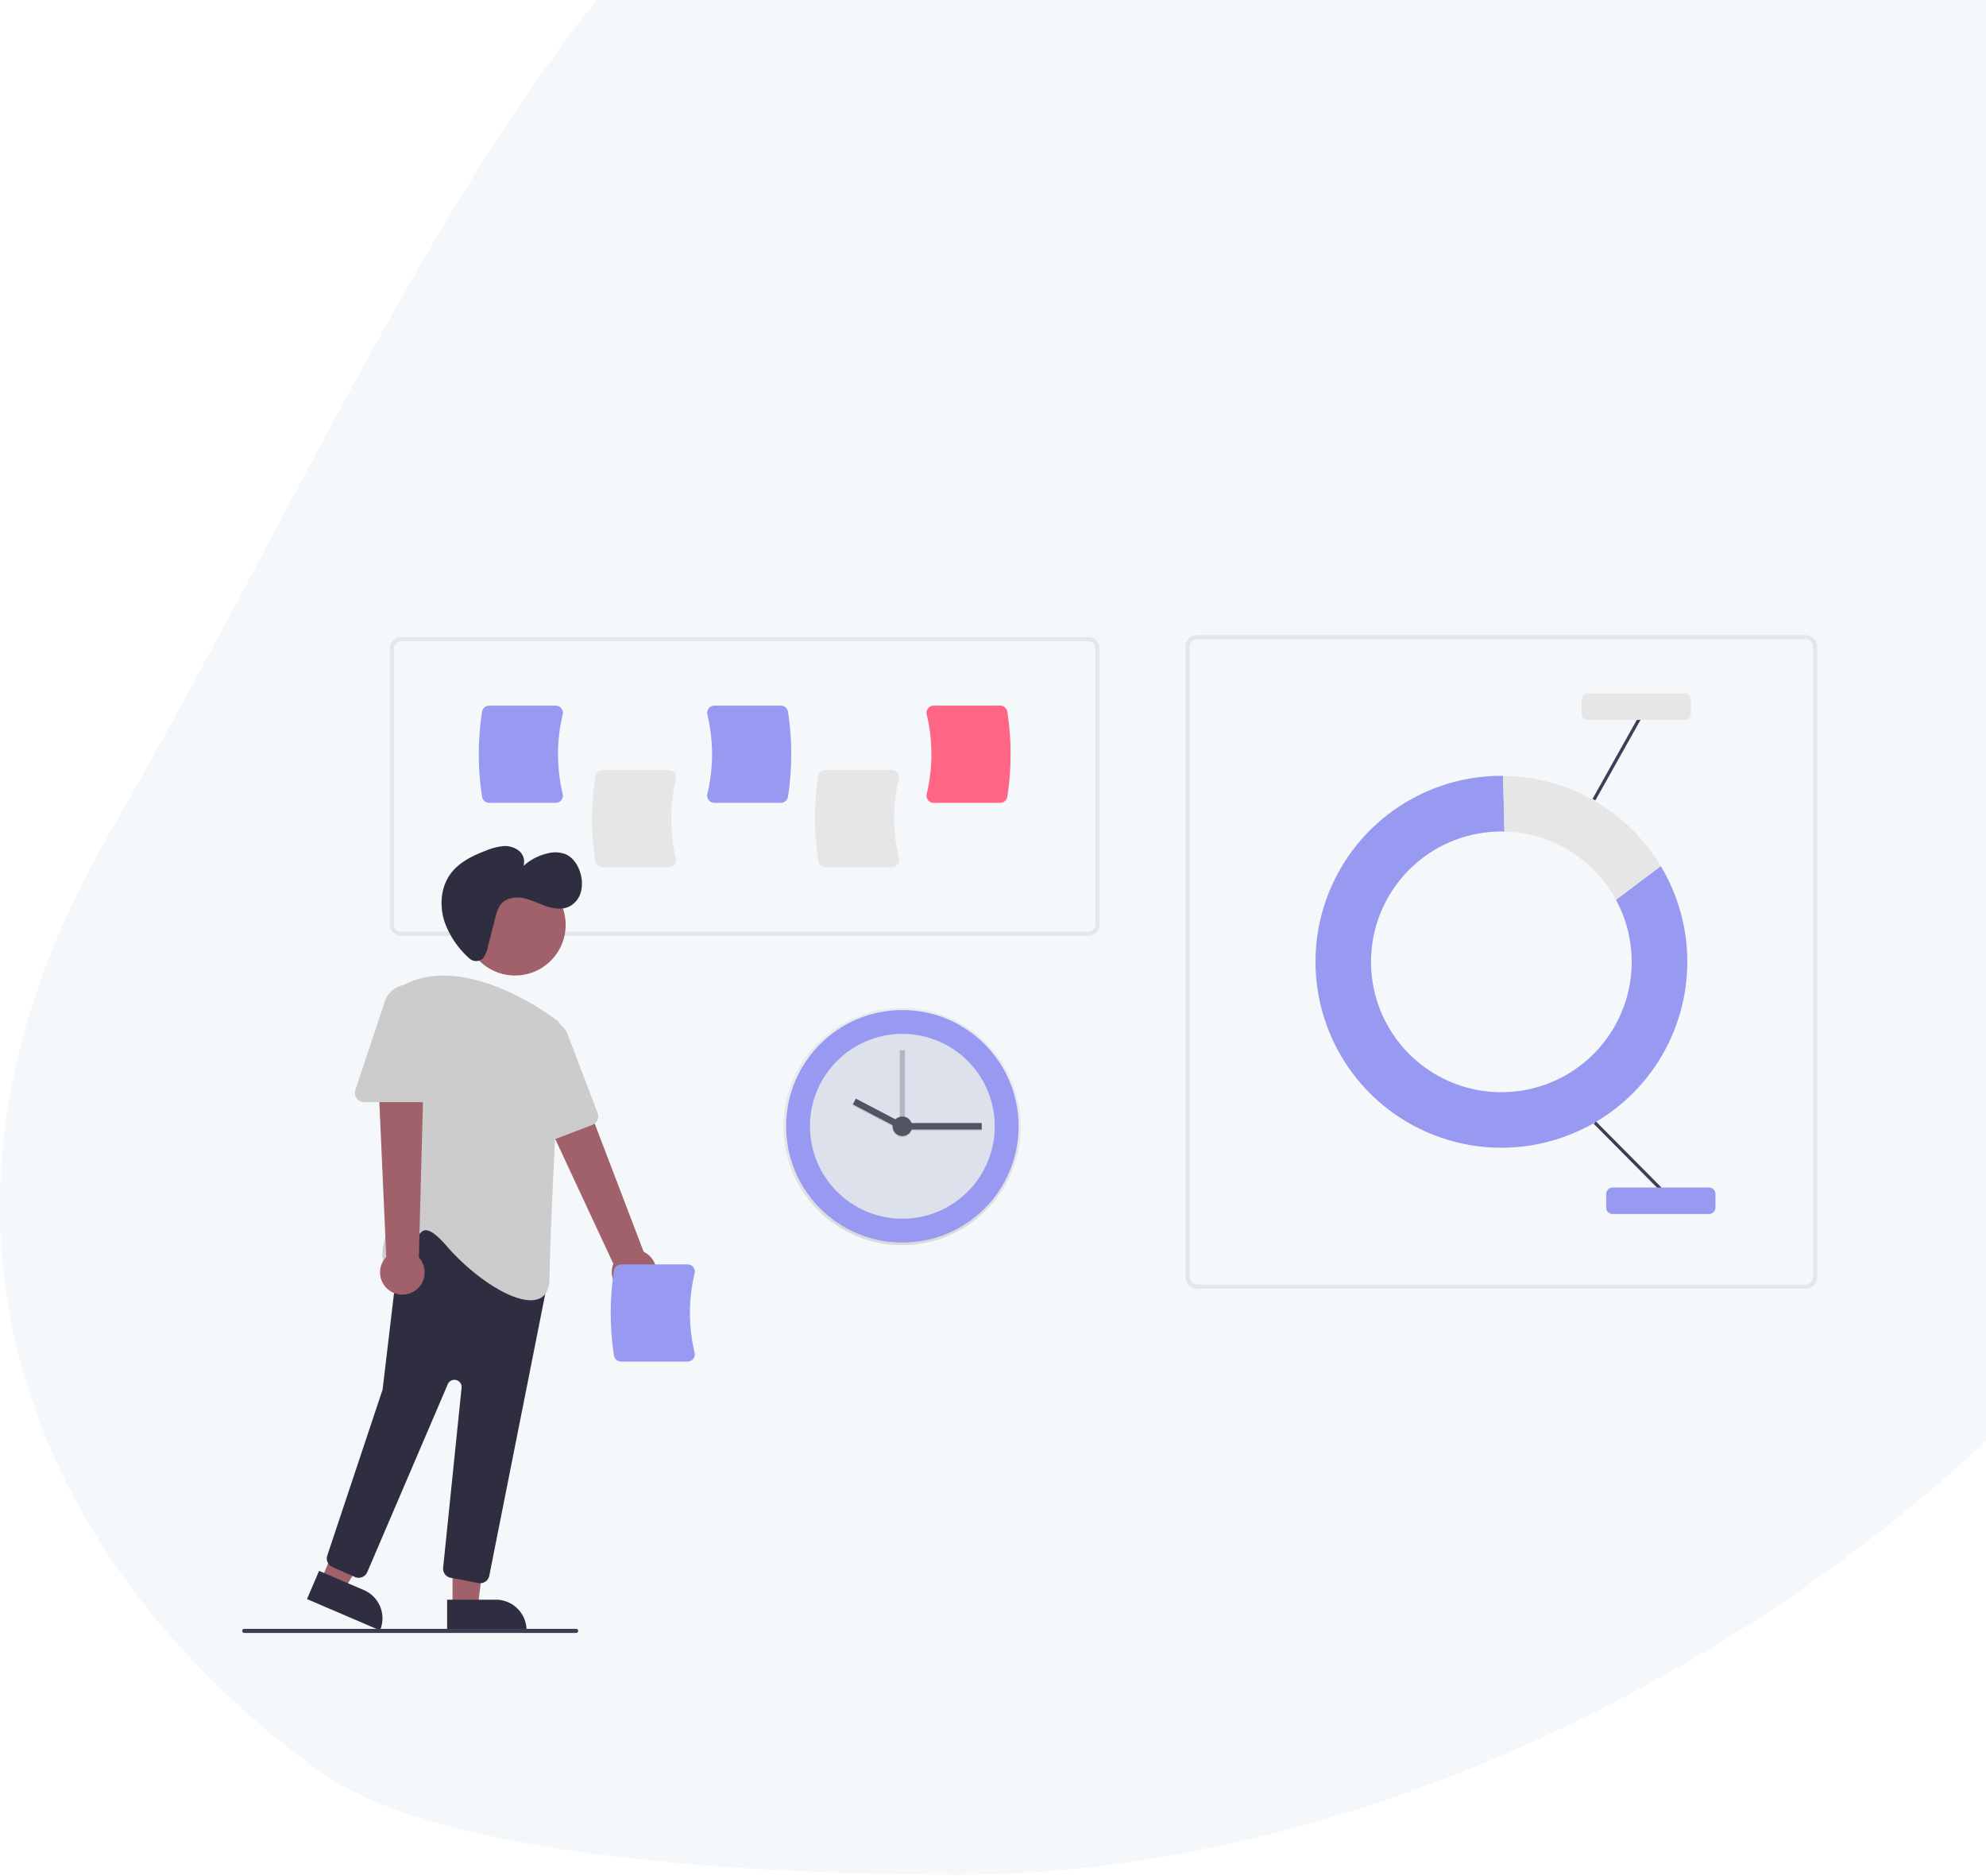 <svg xmlns="http://www.w3.org/2000/svg" xmlns:xlink="http://www.w3.org/1999/xlink" width="753" height="711" viewBox="0 0 753 711"><defs><style>.a{fill:#fff;stroke:#707070;}.b{clip-path:url(#a);}.c{fill:rgba(188,208,229,0.15);}.d,.g{fill:#3f3d56;}.d,.o{opacity:0.1;}.e{fill:#9899f0;}.f{fill:#e6e6e6;}.h{fill:#ff6584;}.i{fill:#a0616a;}.j{fill:#2f2e41;}.k{fill:#ccc;}.l{fill:url(#b);}.m{fill:#dde1ec;}.n,.p{fill:#535461;}.n{opacity:0.3;}.q{opacity:0.05;}</style><clipPath id="a"><rect class="a" width="753" height="711" transform="translate(623 129.293)"/></clipPath><linearGradient id="b" x1="0.5" y1="1" x2="0.5" gradientUnits="objectBoundingBox"><stop offset="0" stop-color="gray" stop-opacity="0.251"/><stop offset="0.54" stop-color="gray" stop-opacity="0.122"/><stop offset="1" stop-color="gray" stop-opacity="0.102"/></linearGradient></defs><g class="b" transform="translate(-623 -129.293)"><g transform="translate(44)"><path class="c" d="M367.9,839.934c243.026,0,535.1-214.2,535.1-460.24S728.364,0,485.338,0,174.235,222.5,45.3,445.5c-88.843,153.654-21.615,281.9,79.975,355.369C171.119,834.019,292.338,839.934,367.9,839.934Z" transform="translate(575)"/><g transform="translate(670.804 370.021)"><path class="d" d="M910.628,455.752H680.076a4.488,4.488,0,0,1-4.483-4.483V212.483A4.488,4.488,0,0,1,680.076,208H910.628a4.488,4.488,0,0,1,4.483,4.483V451.269A4.488,4.488,0,0,1,910.628,455.752ZM680.076,209.563a2.924,2.924,0,0,0-2.92,2.92V451.269a2.923,2.923,0,0,0,2.92,2.92H910.628a2.923,2.923,0,0,0,2.92-2.92V212.483a2.924,2.924,0,0,0-2.92-2.92Z" transform="translate(-317.915 -208)"/><path class="e" d="M852.585,323.274a49.41,49.41,0,1,1-43.456-25.884c.392,0,.783.006,1.172.015l-.522-21.106c-.217,0-.433-.008-.65-.008a70.483,70.483,0,1,0,60.453,34.21Z" transform="translate(-331.692 -222.918)"/><path class="f" d="M872.463,323.276l17-12.773a70.462,70.462,0,0,0-59.8-34.2l.522,21.106A49.4,49.4,0,0,1,872.463,323.276Z" transform="translate(-351.57 -222.92)"/><rect class="g" width="1.228" height="35.179" transform="matrix(0.71, -0.704, 0.704, 0.71, 512.454, 185.259)"/><rect class="g" width="35.179" height="1.228" transform="translate(512.009 62.093) rotate(-60.713)"/><path class="e" d="M918.672,486.008H882.134a2.453,2.453,0,0,1-2.45-2.449v-5.146a2.453,2.453,0,0,1,2.45-2.449h36.538a2.453,2.453,0,0,1,2.45,2.449v5.146a2.452,2.452,0,0,1-2.45,2.449Z" transform="translate(-362.499 -266.536)"/><path class="f" d="M906.821,246.328H870.282a2.452,2.452,0,0,1-2.449-2.449v-5.146a2.452,2.452,0,0,1,2.449-2.449H906.82a2.452,2.452,0,0,1,2.449,2.449v5.146A2.452,2.452,0,0,1,906.821,246.328Z" transform="translate(-359.91 -214.178)"/><path class="d" d="M554.42,322.226H293.874a4.276,4.276,0,0,1-4.271-4.271V213.271A4.276,4.276,0,0,1,293.874,209H554.42a4.276,4.276,0,0,1,4.271,4.271V317.955A4.276,4.276,0,0,1,554.42,322.226ZM293.874,210.563a2.711,2.711,0,0,0-2.708,2.708V317.955a2.711,2.711,0,0,0,2.708,2.708H554.42a2.711,2.711,0,0,0,2.708-2.708V213.271a2.711,2.711,0,0,0-2.708-2.708Z" transform="translate(-233.597 -208.218)"/><path class="f" d="M416.869,310.334H391.625a2.724,2.724,0,0,1-2.683-2.283,106.04,106.04,0,0,1,0-32.273,2.724,2.724,0,0,1,2.683-2.283h25.244a2.689,2.689,0,0,1,2.124,1.029,2.736,2.736,0,0,1,.511,2.346,64.785,64.785,0,0,0,0,30.089,2.735,2.735,0,0,1-.511,2.346,2.689,2.689,0,0,1-2.124,1.029Z" transform="translate(-255.027 -222.307)"/><path class="f" d="M525.014,310.334H499.77a2.724,2.724,0,0,1-2.683-2.283,106.04,106.04,0,0,1,0-32.273,2.724,2.724,0,0,1,2.683-2.283h25.244a2.689,2.689,0,0,1,2.124,1.03,2.734,2.734,0,0,1,.511,2.345,64.787,64.787,0,0,0,0,30.089,2.735,2.735,0,0,1-.511,2.346,2.689,2.689,0,0,1-2.124,1.03Z" transform="translate(-278.651 -222.307)"/><path class="e" d="M361.93,279.08H336.686A2.724,2.724,0,0,1,334,276.8a106.041,106.041,0,0,1,0-32.273,2.724,2.724,0,0,1,2.683-2.283H361.93a2.69,2.69,0,0,1,2.124,1.029,2.736,2.736,0,0,1,.511,2.346,64.781,64.781,0,0,0,0,30.089,2.735,2.735,0,0,1-.511,2.346,2.689,2.689,0,0,1-2.124,1.029Z" transform="translate(-243.026 -215.48)"/><path class="e" d="M471.5,279.08H446.256a2.689,2.689,0,0,1-2.124-1.03,2.734,2.734,0,0,1-.511-2.345,64.787,64.787,0,0,0,0-30.089,2.735,2.735,0,0,1,.511-2.345,2.689,2.689,0,0,1,2.124-1.03H471.5a2.723,2.723,0,0,1,2.682,2.283,106.036,106.036,0,0,1,0,32.273A2.723,2.723,0,0,1,471.5,279.08Z" transform="translate(-267.224 -215.48)"/><path class="h" d="M577.91,279.08H552.666a2.689,2.689,0,0,1-2.124-1.03,2.734,2.734,0,0,1-.511-2.345,64.785,64.785,0,0,0,0-30.089,2.735,2.735,0,0,1,.511-2.345,2.689,2.689,0,0,1,2.124-1.03H577.91a2.724,2.724,0,0,1,2.683,2.283,106.052,106.052,0,0,1,0,32.273A2.724,2.724,0,0,1,577.91,279.08Z" transform="translate(-290.469 -215.48)"/><path class="i" d="M394.482,502.126a8.4,8.4,0,0,1-6.129-11.322l-34.65-74.4,17.578-4.94,28.563,74.774a8.441,8.441,0,0,1-5.362,15.885Z" transform="translate(-247.599 -252.447)"/><path class="i" d="M102.079,461.034h9.582l4.558-36.958H102.077Z" transform="translate(-22.298 -92.638)"/><path class="j" d="M0,0H30.114V11.635H11.635A11.635,11.635,0,0,1,0,0H0Z" transform="translate(107.839 377.293) rotate(179.997)"/><path class="i" d="M38.354,448.653l8.807,3.773L65.9,420.248l-13-5.568Z" transform="translate(-8.378 -90.586)"/><path class="j" d="M0,0H30.114V11.635H11.635A11.635,11.635,0,0,1,0,0H0Z" transform="matrix(-0.919, -0.394, 0.394, -0.919, 52.266, 377.293)"/><circle class="i" cx="19.196" cy="19.196" r="19.196" transform="translate(84.274 90.667)"/><path class="j" d="M316.518,627.924l-10.548-2.01a3.5,3.5,0,0,1-2.841-3.813l6.994-68.2a2.735,2.735,0,0,0-5.236-1.356L274.352,623.8a3.517,3.517,0,0,1-4.661,1.828l-8.579-3.813a3.5,3.5,0,0,1-1.908-4.326l20.885-62.655a2.739,2.739,0,0,0,.121-.543l6.779-57.246a3.517,3.517,0,0,1,2.169-2.845l21.405-8.7a3.517,3.517,0,0,1,3.777.738l27.018,26.308a3.5,3.5,0,0,1,1,3.2l-21.73,109.4a3.519,3.519,0,0,1-4.108,2.77Z" transform="translate(-226.916 -268.563)"/><path class="k" d="M310.388,475.718c-3.739-4.33-6.469-6.3-8.335-5.985s-2.92,2.887-4.052,5.626c-1.544,3.739-3.294,7.977-7.608,8.309a3.632,3.632,0,0,1-3.566-1.462c-3.393-5.046,4.746-21.746,5.489-23.247l-.381-78.984a3.509,3.509,0,0,1,1.839-3.115c22.365-12.061,52.565,8.915,58.392,13.243h0a3.508,3.508,0,0,1,1.415,3.008c-.7,13.228-4.21,79.968-4.21,94.856,0,4.121-1.422,6.74-4.225,7.783a8.427,8.427,0,0,1-2.95.484C333.64,496.233,319.629,486.418,310.388,475.718Z" transform="translate(-232.811 -244.08)"/><path class="k" d="M356.271,441.965a3.478,3.478,0,0,1-1.581-2.787L353.175,403.8a9.181,9.181,0,0,1,17.751-3.667l11.338,29.712a3.521,3.521,0,0,1-2.032,4.54l-20.775,7.927a3.482,3.482,0,0,1-3.187-.348Z" transform="translate(-247.482 -248.68)"/><path class="i" d="M288.19,499.542a8.4,8.4,0,0,1-1.349-12.8l-3.666-81.988,18.133,2.135L299.2,486.9a8.441,8.441,0,0,1-11.014,12.64Z" transform="translate(-232.193 -250.98)"/><path class="k" d="M273.294,420.655a3.478,3.478,0,0,1-.484-3.168l11.2-33.593a9.181,9.181,0,0,1,17.891,2.9v31.8a3.521,3.521,0,0,1-3.517,3.517H276.147a3.48,3.48,0,0,1-2.853-1.461Z" transform="translate(-229.888 -245.052)"/><path class="j" d="M330.15,353.13a3.792,3.792,0,0,1-4.964-.247,33.707,33.707,0,0,1-9.343-13.769c-2.013-6.1-1.5-13.25,2.357-18.39,3.26-4.346,8.419-6.8,13.5-8.72a22.1,22.1,0,0,1,6.221-1.616,8.547,8.547,0,0,1,6.061,1.7,5.367,5.367,0,0,1,1.778,5.781,20.2,20.2,0,0,1,9.223-4.771,11.151,11.151,0,0,1,6.6.273c2.947,1.212,4.862,4.172,5.744,7.234a13.071,13.071,0,0,1,.171,7.2,8.712,8.712,0,0,1-4.46,5.5c-2.7,1.27-5.9.791-8.716-.176s-5.492-2.394-8.408-3.011-6.283-.257-8.346,1.894c-1.453,1.515-2.025,3.645-2.545,5.679l-2.7,10.577a13.193,13.193,0,0,1-1.686,4.356,2.6,2.6,0,0,1-.481.51Z" transform="translate(-239.076 -230.356)"/><path class="e" d="M425.93,550.08H400.686A2.724,2.724,0,0,1,398,547.8a106.039,106.039,0,0,1,0-32.273,2.724,2.724,0,0,1,2.682-2.283H425.93a2.689,2.689,0,0,1,2.124,1.03,2.735,2.735,0,0,1,.511,2.345,64.789,64.789,0,0,0,0,30.089,2.735,2.735,0,0,1-.511,2.345A2.689,2.689,0,0,1,425.93,550.08Z" transform="translate(-257.007 -274.679)"/><path class="g" d="M344.555,691.563H218.725a.782.782,0,0,1,0-1.563h125.83a.782.782,0,1,1,0,1.563Z" transform="translate(-217.943 -313.292)"/></g></g><g transform="translate(760.51 488.722)"><circle class="l" cx="45" cy="45" r="45" transform="translate(159.49 22.571)"/><circle class="e" cx="44.072" cy="44.072" r="44.072" transform="translate(160.553 23.439)"/><circle class="m" cx="35.035" cy="35.035" r="35.035" transform="translate(169.59 32.476)"/><rect class="n" width="1.981" height="30.95" transform="translate(203.635 38.666)"/><g class="o" transform="translate(185.828 57.505)"><rect width="27.978" height="2.476" transform="translate(20.902 9.264)"/><rect width="2.476" height="19.872" transform="translate(0 2.193) rotate(-62.36)"/><circle cx="3.714" cy="3.714" r="3.714" transform="translate(15.083 6.788)"/></g><rect class="p" width="27.978" height="2.476" transform="translate(206.73 66.273)"/><rect class="p" width="19.872" height="2.476" transform="translate(186.985 57.013) rotate(27.64)"/><circle class="p" cx="3.714" cy="3.714" r="3.714" transform="translate(200.911 63.797)"/><path class="q" d="M809.241,313.09s-.452,1.075-.227,1.414" transform="translate(-578.832 -262.314)"/><path class="q" d="M665.58,310.35s.227,1.075,0,1.414" transform="translate(-453.21 -259.913)"/></g></g></svg>